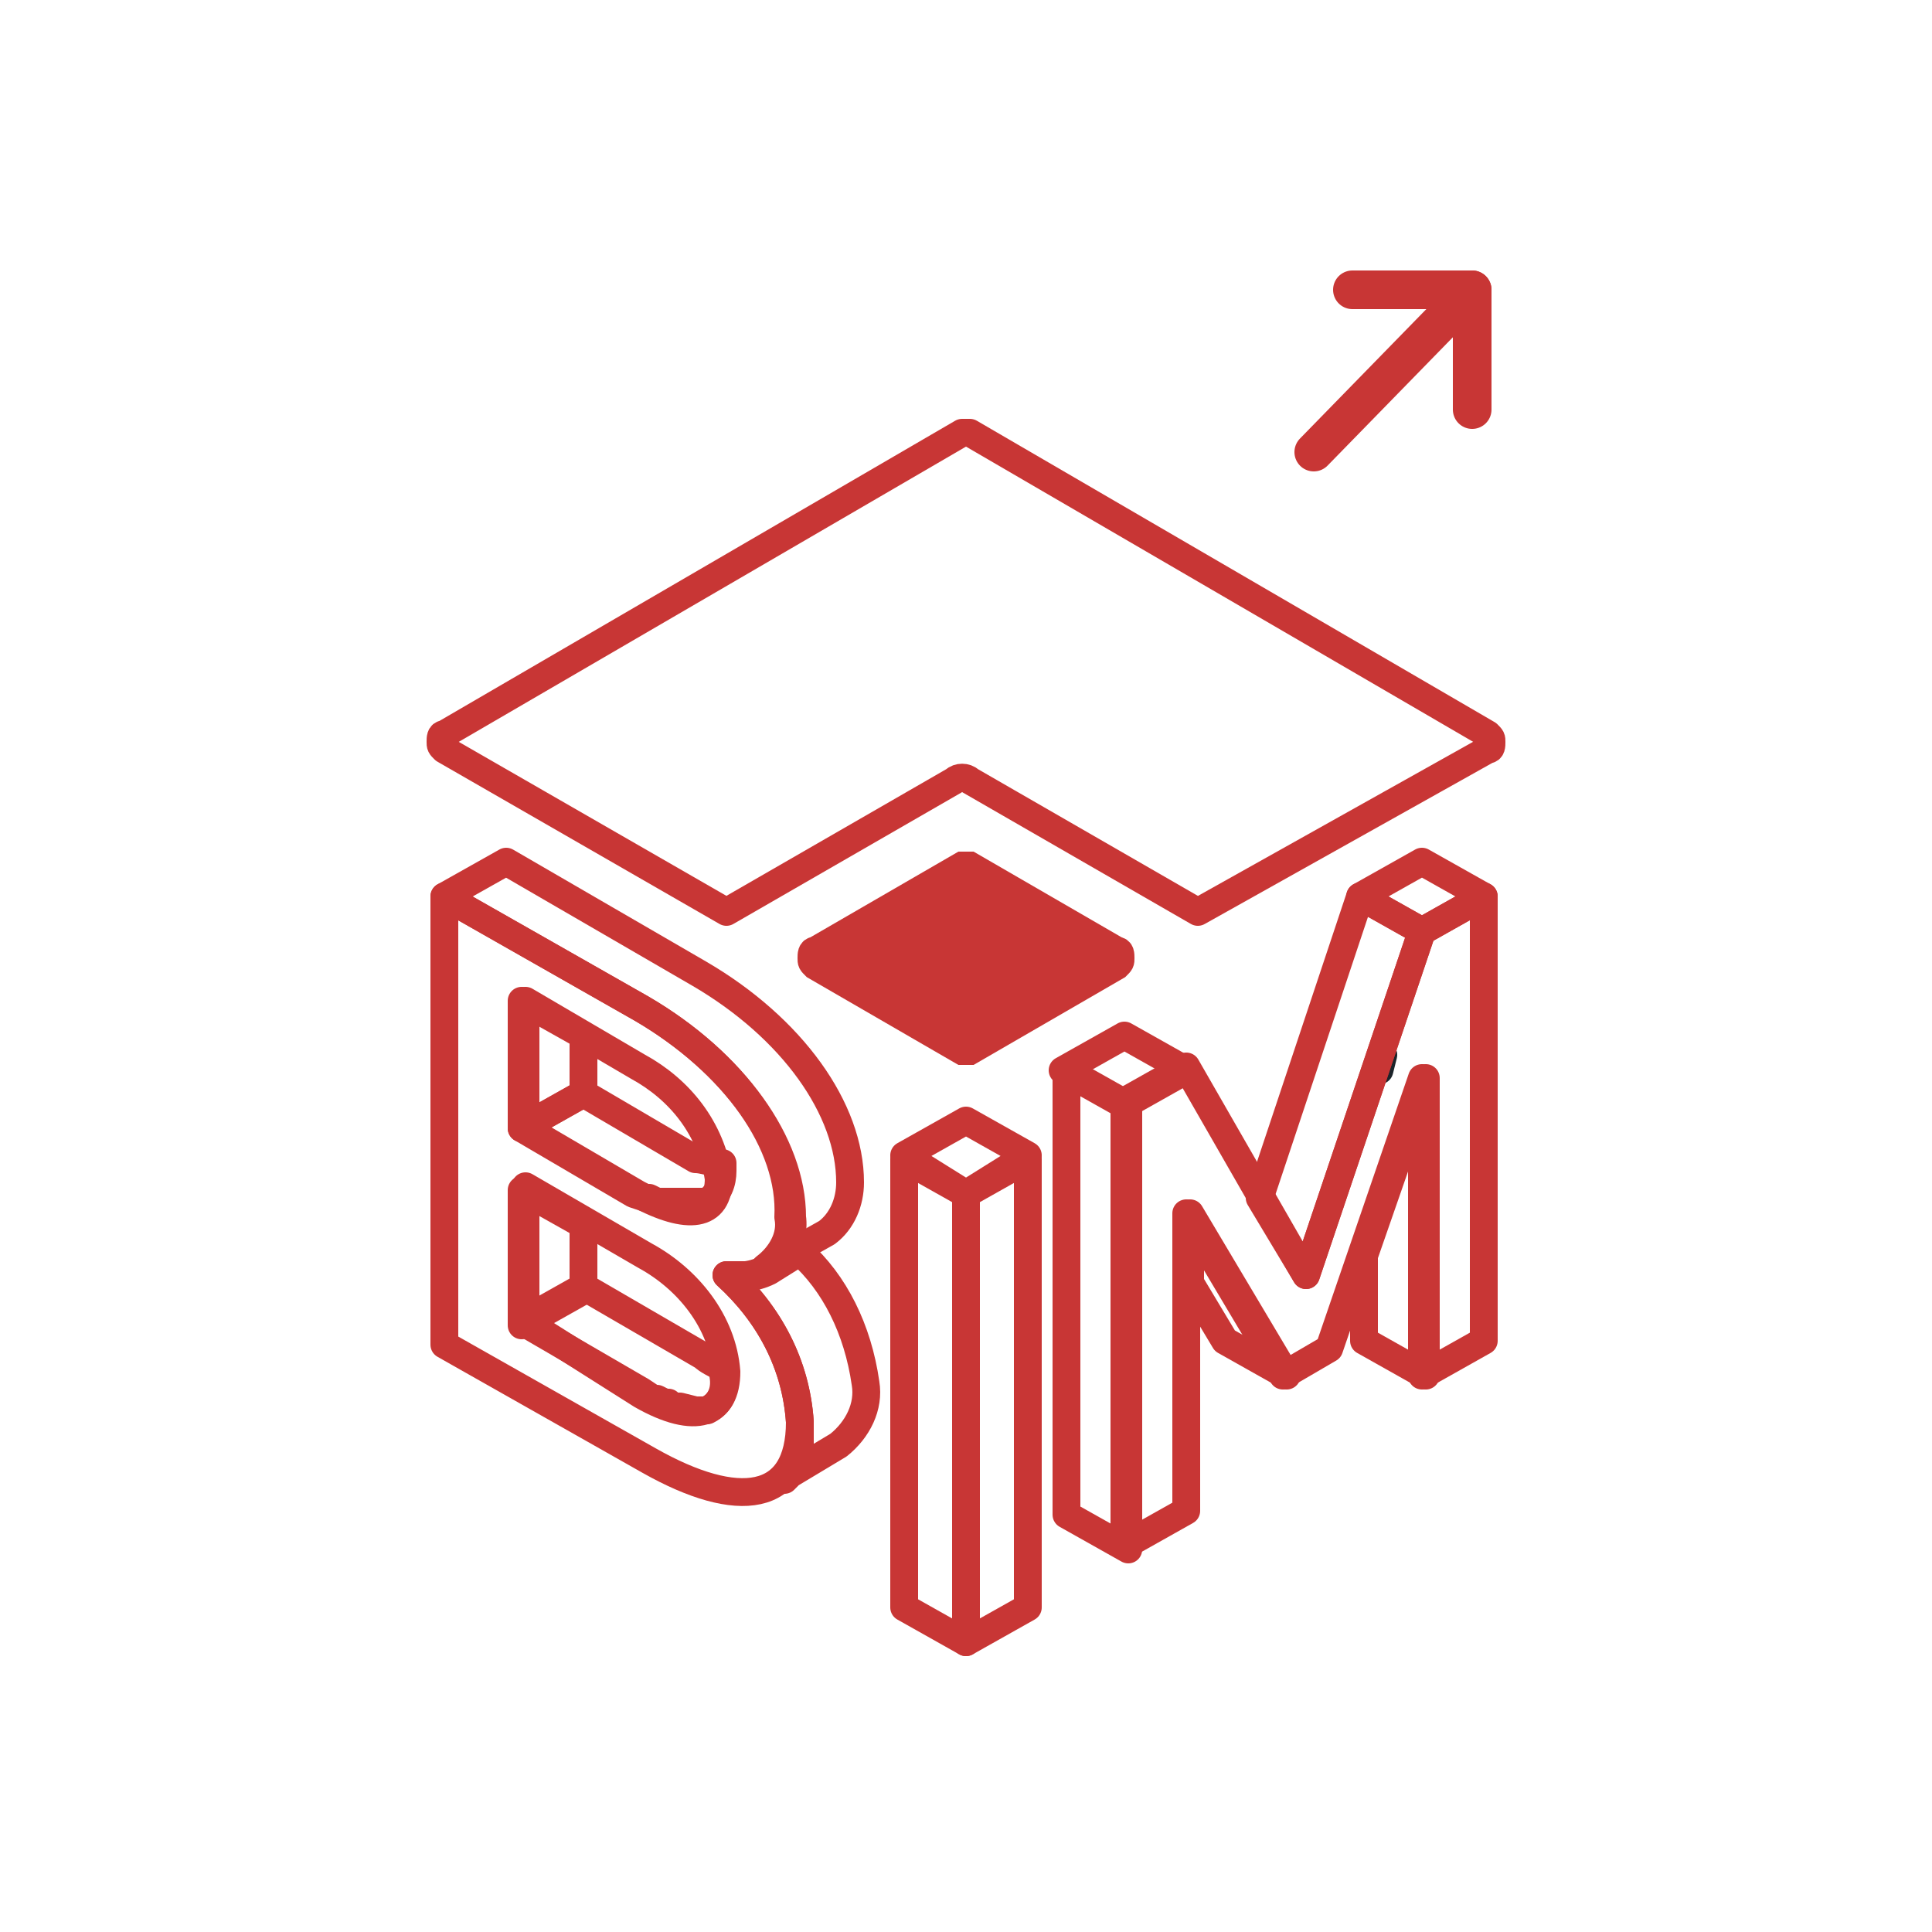 <?xml version="1.0" encoding="utf-8"?>
<!-- Generator: Adobe Illustrator 28.7.2, SVG Export Plug-In . SVG Version: 9.03 Build 54978)  -->
<!DOCTYPE svg PUBLIC "-//W3C//DTD SVG 1.1//EN" "http://www.w3.org/Graphics/SVG/1.1/DTD/svg11.dtd">
<svg version="1.1" id="dark" xmlns:x="http://ns.adobe.com/Extensibility/1.0/" xmlns:i="http://ns.adobe.com/AdobeIllustrator/10.0/" xmlns:graph="http://ns.adobe.com/Graphs/1.0/"
	 xmlns="http://www.w3.org/2000/svg" xmlns:xlink="http://www.w3.org/1999/xlink" x="0px" y="0px" viewBox="0 0 50 50"
	 style="enable-background:new 0 0 50 50;" xml:space="preserve">
<style type="text/css">
	.st0{fill:none;stroke:#1C242A;stroke-width:0.72;stroke-linecap:round;stroke-linejoin:round;}
	.st1{fill:none;stroke:#C83635;stroke-width:0.72;stroke-linecap:round;stroke-linejoin:round;}
	.st2{fill:#C83635;}
	.st3{fill:none;stroke:#C83635;stroke-width:0.72;stroke-miterlimit:10;}
	.st4{fill:none;stroke:#C83635;stroke-linecap:round;stroke-linejoin:round;}
</style>
<g id="Grupo_992">
	<g id="Grupo_4605">
		<path id="Trazado_945" class="st0" d="M35.8,27.3L35.8,27.3l-0.1,0.4L35.8,27.3z"/>
		<path id="Trazado_936" class="st1" d="M13.5,29.2l1.6-0.9v-1.5l-1.6-0.9L13.5,29.2L13.5,29.2z"/>
		<path id="Trazado_922" class="st1" d="M38.5,19.4c0.1,0,0.1-0.1,0.1-0.2s0-0.1-0.1-0.2l-13.4-7.8c-0.1,0-0.1,0-0.2,0l-13.4,7.8
			c-0.1,0-0.1,0.1-0.1,0.2s0,0.1,0.1,0.2l7.3,4.2l5.9-3.4c0.1-0.1,0.3-0.1,0.4,0l5.9,3.4L38.5,19.4L38.5,19.4z"/>
		<path id="Trazado_923" class="st2" d="M29,24.8c0-0.1,0-0.2-0.1-0.2l-3.8-2.2c-0.1,0-0.1,0-0.2,0l-3.8,2.2c-0.1,0-0.1,0.1-0.1,0.2
			s0,0.1,0.1,0.2l3.8,2.2c0.1,0,0.1,0,0.2,0l3.8-2.2C29,24.9,29,24.9,29,24.8"/>
		<path id="Trazado_927" class="st1" d="M25,30.9l1.6-0.9l0,11.6L25,42.5C25,42.5,25,30.9,25,30.9z"/>
		<path id="Trazado_924" class="st3" d="M29,24.8c0-0.1,0-0.2-0.1-0.2l-3.8-2.2c-0.1,0-0.1,0-0.2,0l-3.8,2.2c-0.1,0-0.1,0.1-0.1,0.2
			s0,0.1,0.1,0.2l3.8,2.2c0.1,0,0.1,0,0.2,0l3.8-2.2C29,24.9,29,24.9,29,24.8z"/>
		<path id="Trazado_926" class="st1" d="M25,30.9l0,11.6l-1.6-0.9l0-11.6L25,30.9z"/>
		<path id="Trazado_928" class="st1" d="M23.4,29.9L25,29l1.6,0.9L25,30.9L23.4,29.9L23.4,29.9z"/>
		<path id="Trazado_929" class="st1" d="M36.8,24.1l-1.6-0.9l1.6-0.9l1.6,0.9L36.8,24.1z"/>
		<path id="Trazado_931" class="st1" d="M29.2,40.1l-1.6-0.9l0-11.5l1.6,0.9L29.2,40.1z"/>
		<path id="Trazado_930" class="st1" d="M30.8,33.2l0.9,1.5l1.6,0.9l-2.5-4.2L30.8,33.2L30.8,33.2z"/>
		<path id="Trazado_932" class="st1" d="M29.1,28.6l-1.6-0.9l1.6-0.9l1.6,0.9L29.1,28.6z"/>
		<path id="Trazado_933" class="st1" d="M16.6,26.1l-5.1-2.9l1.6-0.9l5,2.9c2.4,1.4,3.9,3.5,3.9,5.4c0,0.5-0.2,1-0.6,1.3l-1.6,0.9
			c0.4-0.3,0.7-0.8,0.6-1.3C20.5,29.6,19,27.5,16.6,26.1"/>
		<path id="Trazado_934" class="st1" d="M18,36.5h0.3c0.4-0.2,0.5-0.6,0.4-1c0,0,0-0.1,0-0.1c-0.2-0.1-0.4-0.2-0.5-0.3l-3.1-1.8
			l-1.6,0.9l3.1,1.8l0.3,0.2l0.1,0l0.2,0.1h0.1l0.1,0.1h0.1l0.1,0L18,36.5L18,36.5L18,36.5z"/>
		<path id="Trazado_941" class="st1" d="M20.7,32.4l-0.8,0.5c-0.4,0.2-0.8,0.2-1.1,0.1c1.1,1,1.8,2.3,1.9,3.8v0.3c0,0,0,0.1,0,0.1
			c0,0.1,0,0.1,0,0.2v0.1c0,0.1,0,0.1-0.1,0.2v0.1c0,0.1-0.1,0.2-0.1,0.2c0,0-0.1,0.1-0.1,0.2l0,0l-0.1,0.1h-0.1l1.5-0.9
			c0.5-0.4,0.8-1,0.7-1.6C22.2,34.4,21.6,33.2,20.7,32.4L20.7,32.4z"/>
		<path id="Trazado_940" class="st1" d="M18.8,33c1.1,1,1.8,2.3,1.9,3.8c0,2.1-1.6,2.3-3.9,1l-5.3-3V23.2l5.1,2.9
			c2.4,1.4,3.9,3.5,3.9,5.4c0.1,0.7-0.4,1.4-1.2,1.5C19.2,33,19,33,18.8,33L18.8,33z M16.6,36.1c1.4,0.8,2.2,0.5,2.2-0.6
			c-0.1-1.3-1-2.4-2.1-3l-3.1-1.8v3.5L16.6,36.1 M13.6,25.9v3.3l2.9,1.7c1.3,0.7,2.1,0.6,2.1-0.4c-0.2-1.3-1-2.3-2.1-2.9L13.6,25.9"
			/>
		<path id="Trazado_937" class="st1" d="M15.1,28.3l-1.6,0.9l2.9,1.7l0.3,0.1h0.1l0.2,0.1l0.1,0l0.2,0h0.1l0.2,0h0.3
			c0,0,0.1,0,0.1,0h0.2l0.1,0c0.3-0.2,0.4-0.5,0.4-0.8v-0.2C18.4,30.1,18.2,30,18,30L15.1,28.3L15.1,28.3z"/>
		<path id="Trazado_939" class="st1" d="M15.1,31.7l-1.6-0.9l0,3.5l1.6-0.9L15.1,31.7L15.1,31.7z"/>
		<path id="Trazado_947" class="st1" d="M33.8,33l3-8.9l-1.6-0.9L32.6,31L33.8,33z"/>
		<path id="Trazado_946" class="st1" d="M35.3,32.5v2.2l1.6,0.9l0-7.7L35.3,32.5L35.3,32.5z"/>
		<path id="Trazado_948" class="st1" d="M38.4,23.2l0,11.5l-1.6,0.9l0-7.7l-2.4,7l-1.2,0.7l-2.5-4.2l0,7.7l-1.6,0.9l0-11.5l1.6-0.9
			l3.1,5.4l3-8.9L38.4,23.2L38.4,23.2z"/>
	</g>
	<g id="Grupo_4599">
		<g id="Grupo_4601">
			<line id="Línea_63" class="st4" x1="34" y1="11.7" x2="38.1" y2="7.5"/>
			<path id="Trazado_1624" class="st4" d="M35,7.5h3.1v3.1"/>
		</g>
	</g>
</g>
</svg>
